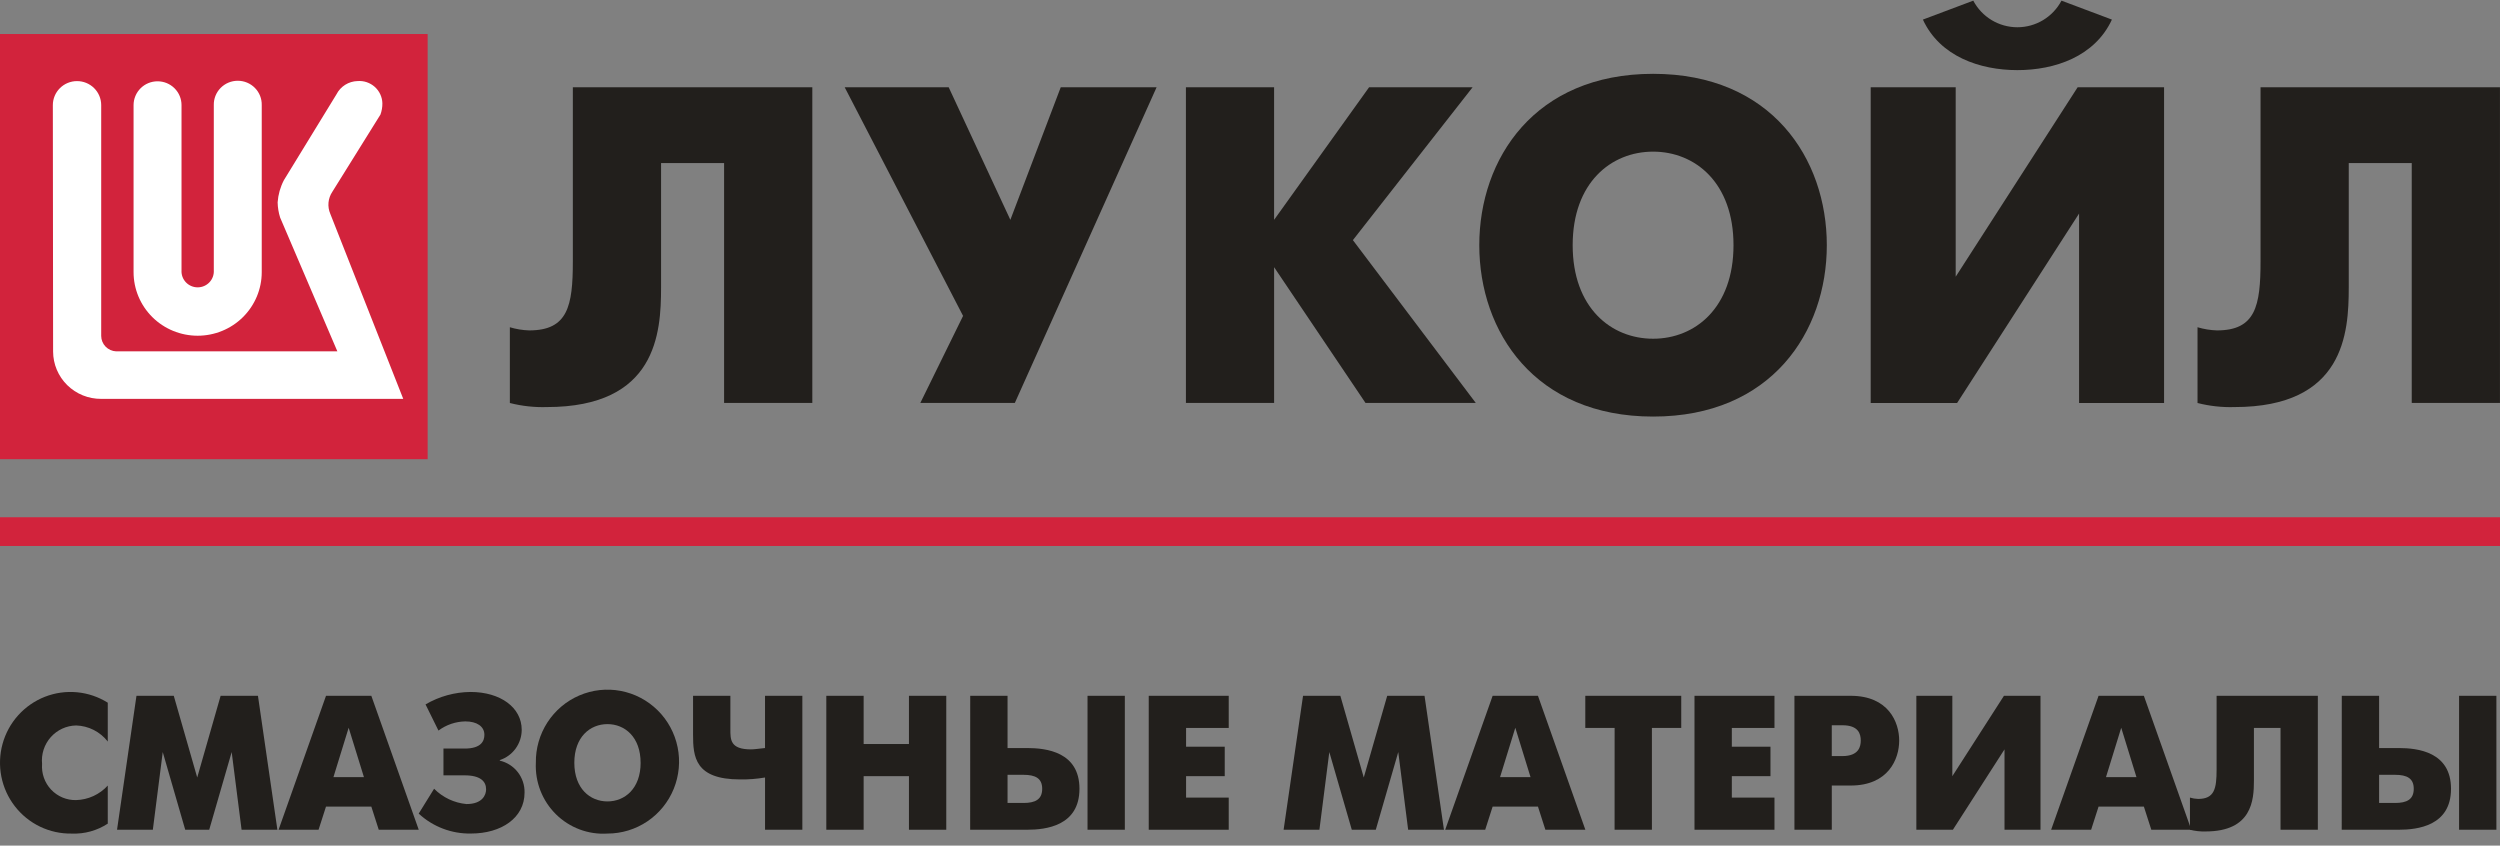<svg width="204" height="69" viewBox="0 0 204 69" fill="none" xmlns="http://www.w3.org/2000/svg">
    <rect x="0" y="0" width="204" height="69" fill="#808080" stroke="none"/>
    <path d="M34.895 2.776H0V37.47H34.895V2.776Z" fill="#D2233C"/>
    <path d="M31.037 9.361L27.119 15.65C26.943 15.912 26.836 16.214 26.806 16.527C26.777 16.841 26.827 17.157 26.952 17.447L32.905 32.548H8.257C7.744 32.551 7.235 32.454 6.759 32.262C6.284 32.069 5.852 31.786 5.487 31.427C5.123 31.069 4.833 30.642 4.635 30.172C4.437 29.703 4.335 29.198 4.333 28.689L4.312 8.58C4.311 8.061 4.517 7.563 4.886 7.195C5.255 6.827 5.756 6.619 6.28 6.618C6.803 6.616 7.305 6.821 7.676 7.187C8.047 7.553 8.256 8.05 8.258 8.569V27.415C8.26 27.739 8.388 28.05 8.615 28.284C8.842 28.518 9.151 28.656 9.478 28.671H27.529L22.86 17.756C22.732 17.352 22.663 16.931 22.655 16.507C22.7 15.877 22.873 15.264 23.165 14.704L27.455 7.699C27.616 7.381 27.861 7.113 28.163 6.922C28.466 6.731 28.815 6.625 29.173 6.615C29.427 6.595 29.683 6.626 29.925 6.707C30.166 6.789 30.389 6.918 30.579 7.087C30.769 7.256 30.922 7.462 31.029 7.692C31.136 7.921 31.195 8.17 31.202 8.424C31.206 8.743 31.151 9.061 31.041 9.361" fill="white"/>
    <path d="M17.446 22.059V8.574C17.44 8.316 17.487 8.059 17.582 7.818C17.678 7.578 17.821 7.359 18.003 7.174C18.186 6.989 18.403 6.842 18.643 6.742C18.884 6.641 19.142 6.59 19.402 6.59C19.663 6.59 19.921 6.641 20.161 6.742C20.401 6.842 20.619 6.989 20.801 7.174C20.983 7.359 21.126 7.578 21.222 7.818C21.318 8.059 21.364 8.316 21.358 8.574V22.207C21.358 23.583 20.807 24.903 19.826 25.876C18.846 26.849 17.516 27.395 16.129 27.395C14.742 27.395 13.412 26.849 12.431 25.876C11.45 24.903 10.899 23.583 10.899 22.207V8.574C10.899 8.32 10.95 8.067 11.049 7.832C11.147 7.596 11.291 7.382 11.473 7.202C11.654 7.022 11.87 6.879 12.107 6.781C12.345 6.684 12.599 6.634 12.856 6.634C13.113 6.634 13.367 6.684 13.605 6.781C13.842 6.879 14.058 7.022 14.239 7.202C14.421 7.382 14.565 7.596 14.663 7.832C14.762 8.067 14.812 8.32 14.812 8.574V22.058C14.801 22.237 14.827 22.415 14.888 22.583C14.95 22.751 15.045 22.905 15.168 23.035C15.291 23.166 15.44 23.269 15.606 23.34C15.771 23.411 15.949 23.448 16.129 23.448C16.309 23.448 16.488 23.411 16.653 23.34C16.818 23.269 16.967 23.166 17.09 23.035C17.214 22.905 17.309 22.751 17.37 22.583C17.431 22.415 17.457 22.237 17.446 22.058" fill="white"/>
    <path d="M66.285 7.12V32.882H59.086V13.305H53.943V23.464C53.943 27.181 53.576 33.217 44.615 33.217C43.601 33.248 42.587 33.136 41.604 32.885V26.703C42.116 26.857 42.646 26.944 43.181 26.961C46.34 26.961 46.744 24.972 46.744 21.329V7.12H66.285Z" fill="#221F1C"/>
    <path d="M77.412 7.12L82.445 17.939L86.557 7.12H94.379L82.81 32.881H75.098L78.587 25.777L68.926 7.12H77.412Z" fill="#221F1C"/>
    <path d="M96.771 7.12H103.966V17.939L111.718 7.12H120.165L110.396 19.594L120.423 32.879H111.425L103.967 21.802V32.879H96.772L96.771 7.12Z" fill="#221F1C"/>
    <path d="M172.332 1.599C170.936 4.618 167.668 5.722 164.62 5.722C161.572 5.722 158.301 4.617 156.908 1.599L161.018 0.053C161.365 0.709 161.883 1.257 162.517 1.64C163.152 2.022 163.878 2.224 164.618 2.224C165.358 2.224 166.085 2.022 166.719 1.64C167.353 1.257 167.871 0.709 168.218 0.053L172.332 1.599ZM159.585 7.12V22.578L169.536 7.12H176.588V32.883H169.652V17.426L159.7 32.883H152.648V7.12H159.585Z" fill="#221F1C"/>
    <path d="M203.997 7.12V32.882H196.798V13.305H191.658V23.464C191.658 27.181 191.289 33.217 182.328 33.217C181.315 33.248 180.301 33.136 179.318 32.885V26.703C179.832 26.857 180.364 26.944 180.9 26.961C184.056 26.961 184.46 24.972 184.46 21.329V7.12H203.997Z" fill="#221F1C"/>
    <path d="M141.454 20.008C141.454 14.907 138.323 12.374 134.893 12.374C131.463 12.374 128.33 14.907 128.33 20.008C128.33 25.109 131.459 27.64 134.893 27.64C138.327 27.64 141.454 25.111 141.454 20.008ZM120.71 20.008C120.71 12.941 125.238 6.024 134.893 6.024C144.549 6.024 149.068 12.938 149.068 20.008C149.068 27.078 144.546 33.992 134.893 33.992C125.241 33.992 120.71 27.075 120.71 20.008Z" fill="#221F1C"/>
    <path d="M204 42.207H0V44.552H204V42.207Z" fill="#D2233C"/>
    <path d="M8.794 67.208C7.922 67.779 6.896 68.063 5.856 68.02C4.962 68.036 4.076 67.843 3.268 67.455C2.461 67.067 1.755 66.495 1.207 65.784C0.658 65.074 0.283 64.244 0.109 63.362C-0.064 62.48 -0.031 61.57 0.208 60.703C0.446 59.836 0.883 59.037 1.482 58.37C2.082 57.703 2.828 57.185 3.662 56.858C4.496 56.532 5.394 56.405 6.285 56.489C7.175 56.572 8.035 56.864 8.794 57.34V60.51C8.486 60.114 8.095 59.792 7.649 59.565C7.204 59.339 6.714 59.213 6.214 59.198C5.821 59.205 5.434 59.293 5.077 59.458C4.72 59.623 4.401 59.86 4.139 60.155C3.878 60.45 3.68 60.796 3.559 61.171C3.437 61.547 3.395 61.944 3.433 62.336C3.404 62.718 3.454 63.102 3.581 63.463C3.708 63.825 3.909 64.155 4.171 64.433C4.433 64.711 4.751 64.931 5.103 65.078C5.455 65.225 5.833 65.296 6.214 65.287C6.701 65.273 7.181 65.16 7.624 64.957C8.067 64.753 8.465 64.462 8.794 64.101V67.208Z" fill="#221F1C"/>
    <path d="M11.136 56.777H14.18L16.093 63.444L18.003 56.777H21.049L22.635 67.707H19.713L18.905 61.367L17.072 67.707H15.114L13.28 61.367L12.472 67.707H9.55L11.136 56.777Z" fill="#221F1C"/>
    <path d="M26.603 56.777H30.301L34.169 67.707H30.906L30.3 65.817H26.602L25.994 67.707H22.732L26.603 56.777ZM27.209 63.412H29.696L28.451 59.385L27.209 63.412Z" fill="#221F1C"/>
    <path d="M34.724 57.479C35.838 56.826 37.102 56.476 38.392 56.464C40.831 56.464 42.572 57.729 42.572 59.556C42.57 60.104 42.396 60.637 42.075 61.08C41.754 61.523 41.302 61.853 40.784 62.023V62.069C41.367 62.203 41.887 62.536 42.255 63.011C42.623 63.485 42.817 64.073 42.804 64.674C42.804 66.751 40.894 68.016 38.438 68.016C36.859 68.048 35.328 67.466 34.166 66.391L35.423 64.361C36.132 65.076 37.067 65.518 38.066 65.611C39.371 65.611 39.666 64.861 39.666 64.409C39.666 63.769 39.215 63.268 37.91 63.268H36.186V61.083H37.91C39.293 61.083 39.526 60.443 39.526 59.959C39.526 59.271 38.904 58.866 37.972 58.866C37.181 58.879 36.414 59.141 35.778 59.615L34.724 57.479Z" fill="#221F1C"/>
    <path d="M43.726 62.242C43.708 61.077 44.035 59.933 44.665 58.955C45.296 57.977 46.202 57.21 47.268 56.751C48.334 56.292 49.511 56.162 50.651 56.378C51.79 56.594 52.84 57.145 53.667 57.963C54.493 58.78 55.059 59.826 55.292 60.967C55.526 62.109 55.415 63.294 54.976 64.373C54.537 65.451 53.788 66.374 52.825 67.023C51.862 67.672 50.729 68.019 49.569 68.019C48.797 68.069 48.024 67.954 47.299 67.682C46.574 67.41 45.915 66.988 45.363 66.443C44.812 65.897 44.381 65.242 44.099 64.518C43.817 63.794 43.69 63.019 43.726 62.242ZM52.273 62.242C52.273 60.138 50.983 59.088 49.568 59.088C48.153 59.088 46.865 60.134 46.865 62.242C46.865 64.35 48.153 65.396 49.568 65.396C50.983 65.396 52.275 64.35 52.275 62.242H52.273Z" fill="#221F1C"/>
    <path d="M62.427 63.444C61.755 63.559 61.073 63.612 60.391 63.601C56.709 63.601 56.553 61.758 56.553 59.947V56.777H59.599V59.51C59.599 60.352 59.583 61.149 61.276 61.149C61.525 61.149 61.835 61.103 62.426 61.04V56.777H65.472V67.707H62.427V63.444Z" fill="#221F1C"/>
    <path d="M67.427 56.777H70.473V60.712H74.171V56.777H77.216V67.707H74.171V63.335H70.473V67.707H67.427V56.777Z" fill="#221F1C"/>
    <path d="M79.17 56.777H82.216V61.04H83.811C85.365 61.04 88.084 61.351 88.084 64.365C88.084 67.394 85.35 67.707 83.811 67.707H79.165L79.17 56.777ZM83.521 65.522C84.468 65.522 85.043 65.24 85.043 64.365C85.043 63.508 84.484 63.225 83.521 63.225H82.216V65.521L83.521 65.522ZM88.742 56.777H91.787V67.707H88.742V56.777Z" fill="#221F1C"/>
    <path d="M93.737 56.777H100.264V59.401H96.784V60.931H99.938V63.335H96.784V65.084H100.264V67.707H93.737V56.777Z" fill="#221F1C"/>
    <path d="M106.328 56.777H109.373L111.284 63.444L113.196 56.777H116.242L117.826 67.707H114.905L114.098 61.367L112.264 67.707H110.306L108.472 61.367L107.664 67.707H104.743L106.328 56.777Z" fill="#221F1C"/>
    <path d="M121.799 56.777H125.497L129.365 67.707H126.103L125.497 65.817H121.799L121.193 67.707H117.929L121.799 56.777ZM122.405 63.412H124.891L123.649 59.385L122.405 63.412Z" fill="#221F1C"/>
    <path d="M131.753 59.401H129.36V56.777H137.189V59.401H134.796V67.707H131.75L131.753 59.401Z" fill="#221F1C"/>
    <path d="M138.271 56.777H144.797V59.401H141.317V60.931H144.471V63.335H141.317V65.084H144.797V67.707H138.271V56.777Z" fill="#221F1C"/>
    <path d="M146.426 56.777H151.012C154.104 56.777 154.974 58.932 154.974 60.431C154.974 61.944 154.089 64.1 151.012 64.1H149.474V67.707H146.426V56.777ZM149.473 61.696H150.342C151.695 61.696 151.838 60.895 151.838 60.431C151.838 59.885 151.652 59.181 150.342 59.181H149.473V61.696Z" fill="#221F1C"/>
    <path d="M159.311 56.777V63.335L163.522 56.777H166.505V67.707H163.568V61.147L159.357 67.705H156.374V56.777H159.311Z" fill="#221F1C"/>
    <path d="M171.243 56.777H174.94L178.81 67.707H175.547L174.94 65.817H171.243L170.636 67.707H167.373L171.243 56.777ZM171.849 63.412H174.335L173.092 59.385L171.849 63.412Z" fill="#221F1C"/>
    <path d="M189.136 56.778V67.707H186.091V59.401H183.92V63.71C183.92 65.287 183.765 67.847 179.974 67.847C179.545 67.86 179.116 67.813 178.7 67.706V65.083C178.917 65.149 179.141 65.185 179.368 65.192C180.705 65.192 180.874 64.349 180.874 62.803V56.776L189.136 56.778Z" fill="#221F1C"/>
    <path d="M191.089 56.777H194.135V61.04H195.73C197.284 61.04 200.003 61.351 200.003 64.365C200.003 67.394 197.269 67.707 195.73 67.707H191.084L191.089 56.777ZM195.44 65.522C196.387 65.522 196.962 65.24 196.962 64.365C196.962 63.508 196.403 63.225 195.44 63.225H194.135V65.521L195.44 65.522ZM200.66 56.777H203.706V67.707H200.66V56.777Z" fill="#221F1C"/>
</svg>
